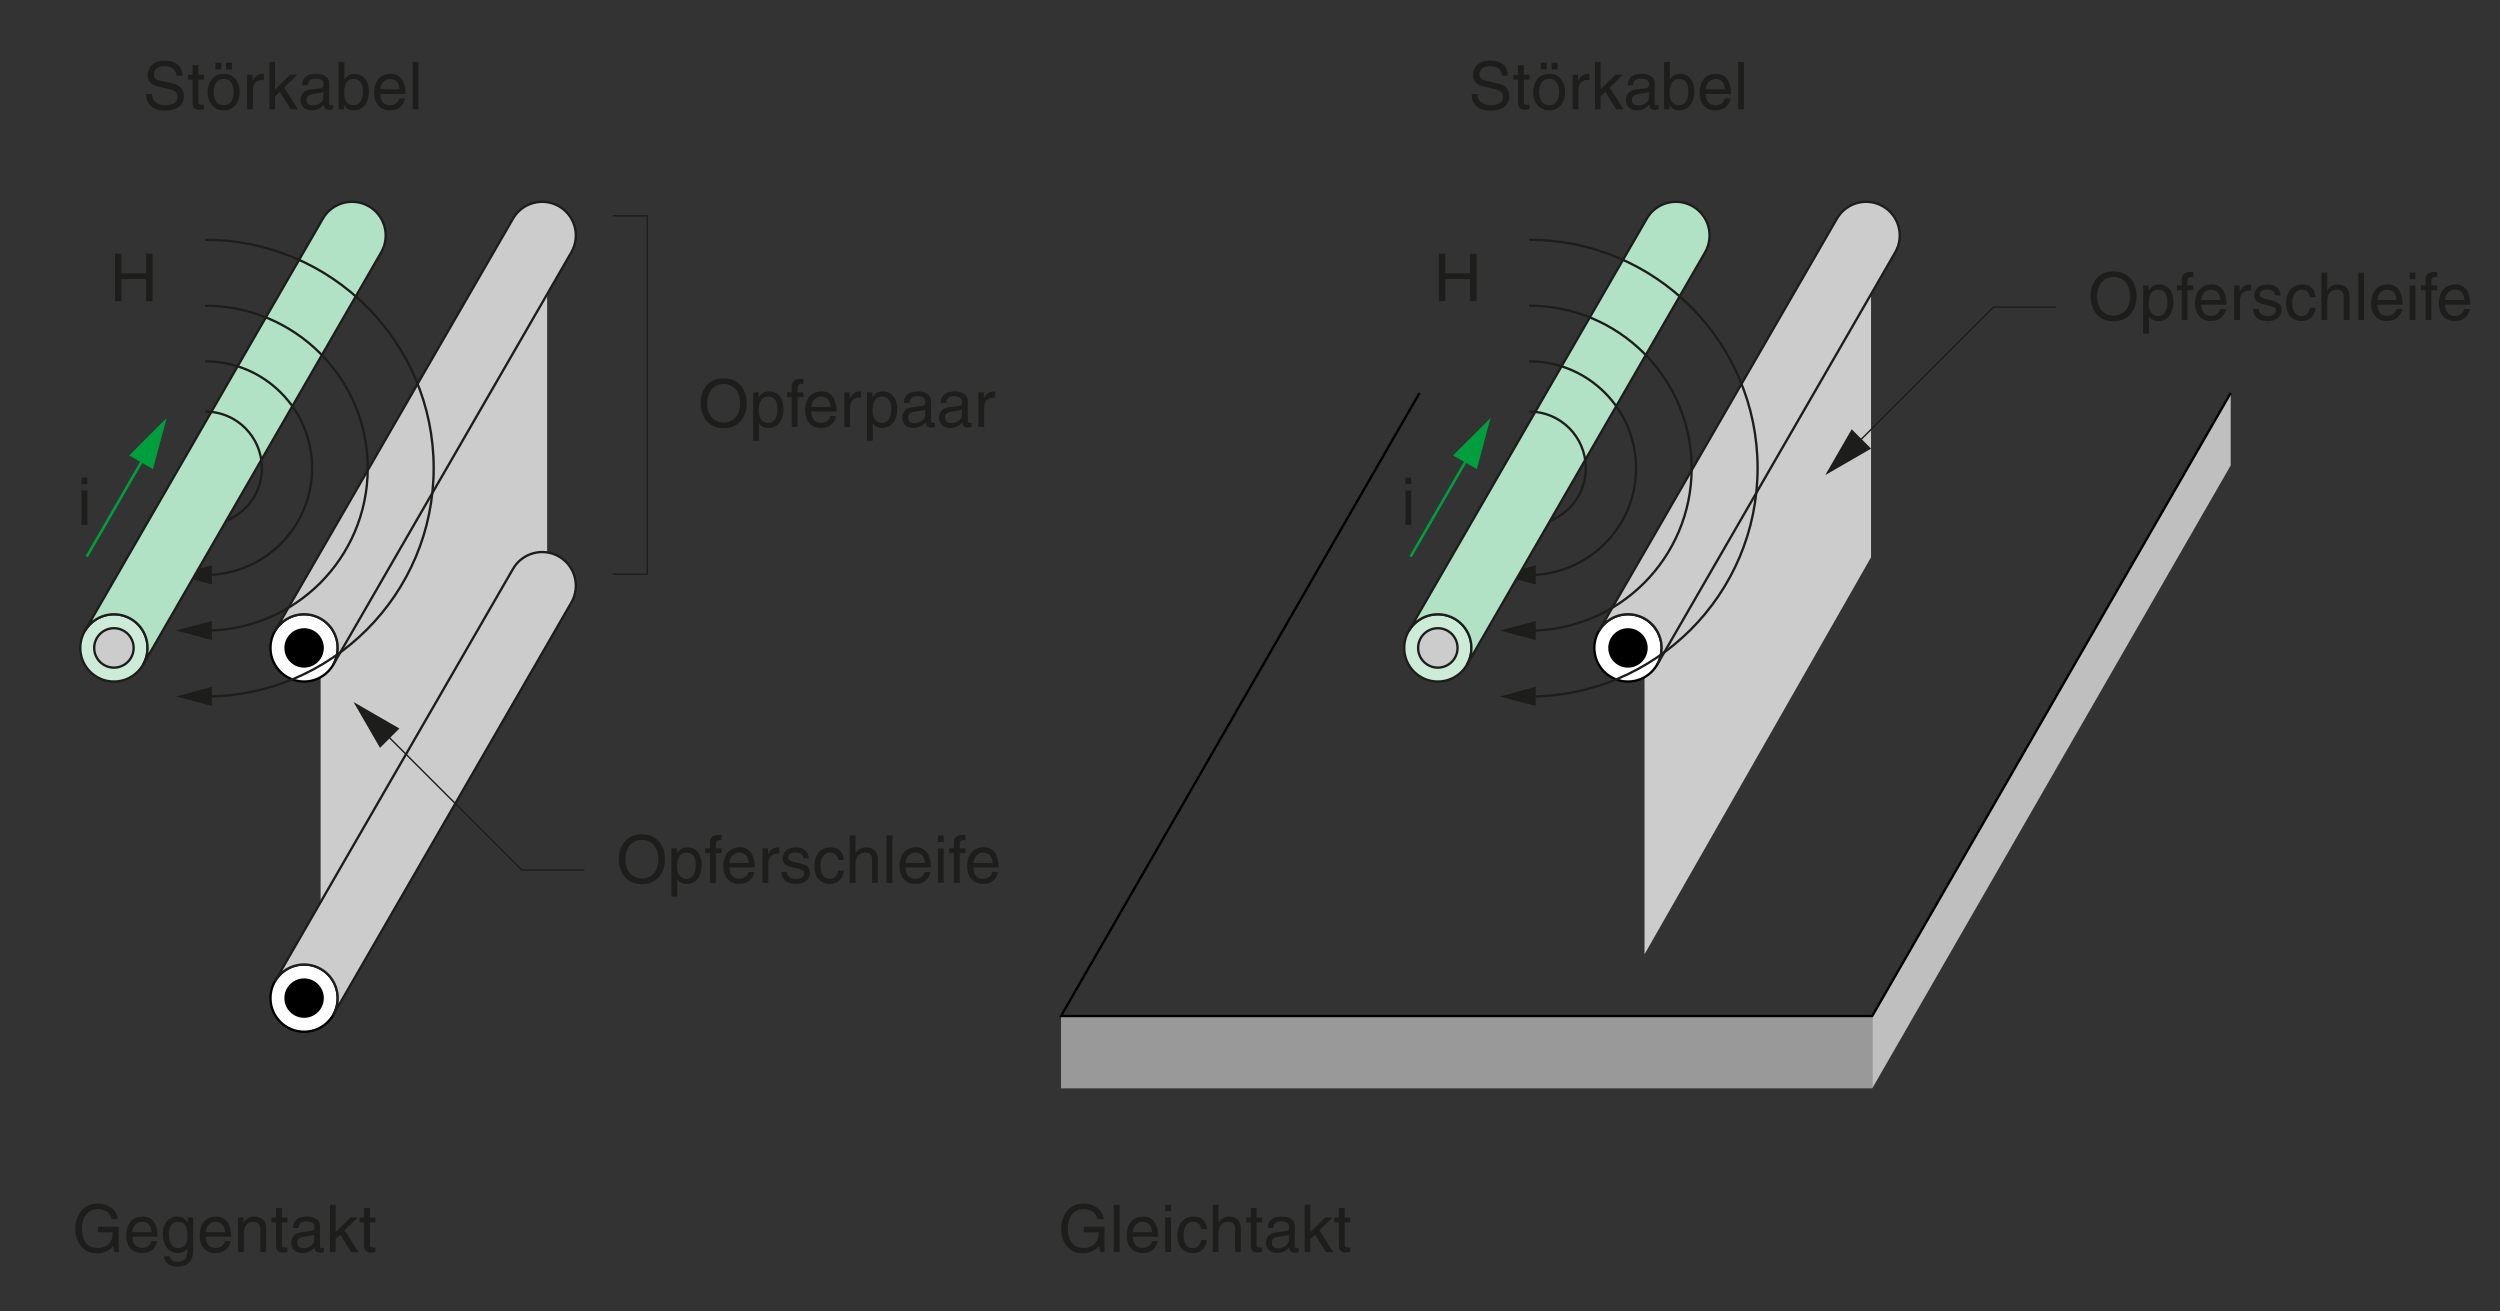<?xml version="1.0" encoding="utf-8"?>
<!-- Generator: Adobe Illustrator 15.0.0, SVG Export Plug-In . SVG Version: 6.00 Build 0)  -->
<!DOCTYPE svg PUBLIC "-//W3C//DTD SVG 1.1//EN" "http://www.w3.org/Graphics/SVG/1.1/DTD/svg11.dtd">
<svg version="1.1" id="Layer_1" xmlns="http://www.w3.org/2000/svg" xmlns:xlink="http://www.w3.org/1999/xlink" x="0px" y="0px"
	 width="530px" height="278px" viewBox="24.99 17.49 530 278" style="enable-background:new 24.99 17.49 530 278;"
	 xml:space="preserve">
<rect x="24.99" y="17.49" width="530" height="278" fill="#333333" stroke="none"/>
<style type="text/css">
<![CDATA[
	.st0{fill:#B2E2C5;stroke:#1D1D1B;stroke-width:0.5;}
	.st1{fill:#1D1D1B;}
	.st2{enable-background:new    ;}
	.st3{fill:none;stroke:#000000;stroke-width:0.5;}
	.st4{fill:#BFBFBF;}
	.st5{fill:#999999;}
	.st6{fill:#CCCCCC;}
	.st7{fill:#CCCCCC;stroke:#1D1D1B;stroke-width:0.5;}
	.st8{fill:none;stroke:#1D1D1B;stroke-width:0.3;}
	.st9{fill:none;stroke:#1D1D1B;stroke-width:0.5;}
	.st10{fill:#009E3D;}
	.st11{fill:none;stroke:#009E3D;stroke-width:0.55;}
	.st12{fill:#CCEBD8;stroke:#1D1D1B;stroke-width:0.5;}
	.st13{fill:#FFFFFF;stroke:#000000;stroke-width:0.5;}
]]>
</style>
<g id="Calque_1">
</g>
<g id="Cables">
</g>
<g id="Agrafes">
</g>
<g id="Plancher">
	<polygon class="st1" points="69.9,141.4 62.31,139.37 69.9,137.34 	"/>
	<polygon class="st6" points="92.96,219.79 140.98,135.63 140.98,61.39 92.96,145.54 	"/>
	<circle class="st13" cx="89.46" cy="229.09" r="7.13"/>
	<circle cx="89.46" cy="229.09" r="4.18"/>
	<path class="st7" d="M143.5,135.48c-3.41-1.97-7.78-0.8-9.75,2.61l-50.48,87.44c1.97-3.41,6.33-4.58,9.75-2.61
		c3.41,1.97,4.58,6.33,2.61,9.75l50.48-87.43C148.08,141.81,146.92,137.45,143.5,135.48z"/>
	<rect x="249.92" y="232.89" class="st5" width="171.97" height="15.33"/>
	<polygon class="st4" points="497.9,116.15 421.9,248.23 421.9,232.89 497.9,100.81 	"/>
	<g class="st2">
		<path class="st1" d="M55.98,71.28h1.36v10.06h-1.36v-4.69h-5.25v4.69h-1.36V71.28h1.36v4.16h5.25V71.28z"/>
	</g>
	<g class="st2">
		<path class="st1" d="M161.07,204.94c-3.75,0-4.9-3.12-4.9-5.29c0-2.17,1.15-5.29,4.9-5.29c3.75,0,4.9,3.12,4.9,5.29
			C165.98,201.81,164.83,204.94,161.07,204.94z M161.07,195.55c-2.19,0-3.5,1.72-3.5,4.09c0,2.37,1.32,4.09,3.5,4.09
			c2.19,0,3.5-1.72,3.5-4.09C164.57,197.27,163.26,195.55,161.07,195.55z"/>
	</g>
	<g class="st2">
		<path class="st1" d="M167.33,197.34h1.16v1.04h0.03c0.29-0.42,0.85-1.25,2.19-1.25c1.95,0,3.05,1.6,3.05,3.66
			c0,1.75-0.73,4.09-3.22,4.09c-0.98,0-1.62-0.46-1.95-0.98h-0.03v3.67h-1.23V197.34z M170.51,203.82c1.34,0,1.98-1.22,1.98-2.83
			c0-0.94-0.1-2.75-2-2.75c-1.78,0-1.97,1.92-1.97,3.11C168.51,203.3,169.72,203.82,170.51,203.82z"/>
	</g>
	<g class="st2">
		<path class="st1" d="M176.74,198.37v6.3h-1.23v-6.3h-1.01v-1.02h1.01v-1.26c0-1.11,0.7-1.61,1.91-1.61c0.18,0,0.36,0.01,0.56,0.03
			v1.11c-0.15-0.01-0.35-0.03-0.5-0.03c-0.53,0-0.73,0.27-0.73,0.85v0.91h1.23v1.02H176.74z"/>
	</g>
	<g class="st2">
		<path class="st1" d="M184.9,202.37c-0.04,0.35-0.38,1.39-1.3,2c-0.34,0.22-0.81,0.5-1.99,0.5c-2.06,0-3.28-1.55-3.28-3.67
			c0-2.27,1.09-4.08,3.52-4.08c2.12,0,3.15,1.68,3.15,4.27h-5.35c0,1.53,0.71,2.41,2.13,2.41c1.16,0,1.85-0.9,1.89-1.44H184.9z
			 M183.73,200.43c-0.07-1.13-0.55-2.19-2.04-2.19c-1.13,0-2.03,1.05-2.03,2.19H183.73z"/>
	</g>
	<g class="st2">
		<path class="st1" d="M187.87,204.67h-1.23v-7.33h1.16v1.22h0.03c0.49-0.85,1.13-1.43,2.06-1.43c0.15,0,0.22,0.01,0.32,0.04v1.27
			h-0.46c-1.15,0-1.88,0.9-1.88,1.96V204.67z"/>
	</g>
	<g class="st2">
		<path class="st1" d="M195.29,199.43c-0.01-0.46-0.18-1.23-1.74-1.23c-0.38,0-1.46,0.13-1.46,1.04c0,0.6,0.38,0.74,1.33,0.98
			l1.23,0.31c1.53,0.38,2.06,0.94,2.06,1.93c0,1.51-1.25,2.42-2.9,2.42c-2.9,0-3.11-1.68-3.15-2.56h1.19
			c0.04,0.57,0.21,1.5,1.95,1.5c0.88,0,1.68-0.35,1.68-1.16c0-0.59-0.41-0.78-1.46-1.05l-1.43-0.35c-1.02-0.25-1.69-0.77-1.69-1.78
			c0-1.61,1.33-2.34,2.77-2.34c2.62,0,2.8,1.93,2.8,2.3H195.29z"/>
	</g>
	<g class="st2">
		<path class="st1" d="M202.71,199.81c-0.15-0.98-0.7-1.57-1.74-1.57c-1.53,0-2.02,1.46-2.02,2.76c0,1.26,0.31,2.82,2,2.82
			c0.83,0,1.54-0.62,1.75-1.74h1.19c-0.13,1.16-0.84,2.8-2.98,2.8c-2.06,0-3.28-1.55-3.28-3.67c0-2.27,1.09-4.08,3.52-4.08
			c1.92,0,2.65,1.4,2.75,2.68H202.71z"/>
	</g>
	<g class="st2">
		<path class="st1" d="M211.1,204.67h-1.23v-4.79c0-0.99-0.28-1.64-1.46-1.64c-1.01,0-2.05,0.59-2.05,2.44v3.99h-1.23v-10.06h1.23
			v3.71h0.03c0.35-0.46,0.97-1.19,2.14-1.19c1.13,0,2.56,0.46,2.56,2.55V204.67z"/>
	</g>
	<g class="st2">
		<path class="st1" d="M214.17,204.67h-1.23v-10.06h1.23V204.67z"/>
	</g>
	<g class="st2">
		<path class="st1" d="M222.24,202.37c-0.04,0.35-0.38,1.39-1.3,2c-0.34,0.22-0.81,0.5-1.99,0.5c-2.06,0-3.28-1.55-3.28-3.67
			c0-2.27,1.09-4.08,3.52-4.08c2.12,0,3.15,1.68,3.15,4.27h-5.35c0,1.53,0.71,2.41,2.13,2.41c1.16,0,1.85-0.9,1.89-1.44H222.24z
			 M221.06,200.43c-0.07-1.13-0.55-2.19-2.04-2.19c-1.13,0-2.03,1.05-2.03,2.19H221.06z"/>
	</g>
	<g class="st2">
		<path class="st1" d="M223.83,196.01v-1.4h1.23v1.4H223.83z M225.06,204.67h-1.23v-7.33h1.23V204.67z"/>
	</g>
	<g class="st2">
		<path class="st1" d="M228.44,198.37v6.3h-1.23v-6.3h-1.01v-1.02h1.01v-1.26c0-1.11,0.7-1.61,1.91-1.61c0.18,0,0.36,0.01,0.56,0.03
			v1.11c-0.15-0.01-0.35-0.03-0.5-0.03c-0.53,0-0.73,0.27-0.73,0.85v0.91h1.23v1.02H228.44z"/>
	</g>
	<g class="st2">
		<path class="st1" d="M236.6,202.37c-0.04,0.35-0.38,1.39-1.3,2c-0.34,0.22-0.81,0.5-1.99,0.5c-2.06,0-3.28-1.55-3.28-3.67
			c0-2.27,1.09-4.08,3.52-4.08c2.12,0,3.15,1.68,3.15,4.27h-5.35c0,1.53,0.71,2.41,2.13,2.41c1.16,0,1.85-0.9,1.89-1.44H236.6z
			 M235.43,200.43c-0.07-1.13-0.55-2.19-2.04-2.19c-1.13,0-2.03,1.05-2.03,2.19H235.43z"/>
	</g>
	<g class="st2">
		<path class="st1" d="M178.41,108.27c-3.75,0-4.9-3.12-4.9-5.29c0-2.17,1.15-5.29,4.9-5.29c3.75,0,4.9,3.12,4.9,5.29
			C183.31,105.15,182.16,108.27,178.41,108.27z M178.41,98.89c-2.19,0-3.5,1.72-3.5,4.09c0,2.37,1.32,4.09,3.5,4.09
			c2.19,0,3.5-1.72,3.5-4.09C181.91,100.61,180.59,98.89,178.41,98.89z"/>
	</g>
	<g class="st2">
		<path class="st1" d="M184.66,100.68h1.16v1.04h0.03c0.29-0.42,0.85-1.25,2.19-1.25c1.95,0,3.05,1.6,3.05,3.66
			c0,1.75-0.73,4.09-3.22,4.09c-0.98,0-1.62-0.46-1.95-0.98h-0.03v3.67h-1.23V100.68z M187.84,107.15c1.34,0,1.98-1.22,1.98-2.83
			c0-0.94-0.1-2.75-2-2.75c-1.78,0-1.97,1.92-1.97,3.11C185.84,106.63,187.06,107.15,187.84,107.15z"/>
	</g>
	<g class="st2">
		<path class="st1" d="M194.07,101.7v6.3h-1.23v-6.3h-1.01v-1.02h1.01v-1.26c0-1.11,0.7-1.61,1.91-1.61c0.18,0,0.36,0.01,0.56,0.03
			v1.11c-0.15-0.01-0.35-0.03-0.5-0.03c-0.53,0-0.73,0.27-0.73,0.85v0.91h1.23v1.02H194.07z"/>
	</g>
	<g class="st2">
		<path class="st1" d="M202.24,105.71c-0.04,0.35-0.38,1.39-1.3,2c-0.34,0.22-0.81,0.5-1.99,0.5c-2.06,0-3.28-1.55-3.28-3.67
			c0-2.27,1.09-4.08,3.52-4.08c2.12,0,3.15,1.68,3.15,4.27h-5.35c0,1.53,0.71,2.41,2.13,2.41c1.16,0,1.85-0.9,1.89-1.44H202.24z
			 M201.06,103.76c-0.07-1.13-0.55-2.19-2.04-2.19c-1.13,0-2.03,1.05-2.03,2.19H201.06z"/>
	</g>
	<g class="st2">
		<path class="st1" d="M205.2,108.01h-1.23v-7.33h1.16v1.22h0.03c0.49-0.85,1.13-1.43,2.06-1.43c0.15,0,0.22,0.01,0.32,0.04v1.27
			h-0.46c-1.15,0-1.88,0.9-1.88,1.96V108.01z"/>
	</g>
	<g class="st2">
		<path class="st1" d="M208.78,100.68h1.16v1.04h0.03c0.29-0.42,0.85-1.25,2.19-1.25c1.95,0,3.05,1.6,3.05,3.66
			c0,1.75-0.73,4.09-3.22,4.09c-0.98,0-1.62-0.46-1.95-0.98h-0.03v3.67h-1.23V100.68z M211.96,107.15c1.34,0,1.98-1.22,1.98-2.83
			c0-0.94-0.1-2.75-2-2.75c-1.78,0-1.97,1.92-1.97,3.11C209.96,106.63,211.18,107.15,211.96,107.15z"/>
	</g>
	<g class="st2">
		<path class="st1" d="M216.62,102.91c0.06-1.75,1.22-2.44,3.03-2.44c0.59,0,2.72,0.17,2.72,2.04v4.22c0,0.31,0.15,0.43,0.41,0.43
			c0.11,0,0.27-0.03,0.41-0.06v0.9c-0.21,0.06-0.39,0.14-0.67,0.14c-1.09,0-1.26-0.56-1.3-1.12c-0.48,0.52-1.22,1.19-2.65,1.19
			c-1.34,0-2.3-0.85-2.3-2.12c0-0.62,0.18-2.04,2.23-2.3l2.03-0.25c0.29-0.03,0.64-0.14,0.64-0.87c0-0.77-0.56-1.19-1.72-1.19
			c-1.4,0-1.6,0.85-1.68,1.42H216.62z M221.13,104.27c-0.2,0.15-0.5,0.27-2.03,0.46c-0.6,0.08-1.57,0.27-1.57,1.19
			c0,0.8,0.41,1.27,1.33,1.27c1.15,0,2.27-0.74,2.27-1.72V104.27z"/>
	</g>
	<g class="st2">
		<path class="st1" d="M224.41,102.91c0.06-1.75,1.22-2.44,3.03-2.44c0.59,0,2.72,0.17,2.72,2.04v4.22c0,0.31,0.15,0.43,0.41,0.43
			c0.11,0,0.27-0.03,0.41-0.06v0.9c-0.21,0.06-0.39,0.14-0.67,0.14c-1.09,0-1.26-0.56-1.3-1.12c-0.48,0.52-1.22,1.19-2.65,1.19
			c-1.34,0-2.3-0.85-2.3-2.12c0-0.62,0.18-2.04,2.23-2.3l2.03-0.25c0.29-0.03,0.64-0.14,0.64-0.87c0-0.77-0.56-1.19-1.72-1.19
			c-1.4,0-1.6,0.85-1.68,1.42H224.41z M228.92,104.27c-0.2,0.15-0.5,0.27-2.03,0.46c-0.6,0.08-1.57,0.27-1.57,1.19
			c0,0.8,0.41,1.27,1.33,1.27c1.15,0,2.27-0.74,2.27-1.72V104.27z"/>
	</g>
	<g class="st2">
		<path class="st1" d="M233.63,108.01h-1.23v-7.33h1.16v1.22h0.03c0.49-0.85,1.13-1.43,2.06-1.43c0.15,0,0.22,0.01,0.32,0.04v1.27
			h-0.46c-1.15,0-1.88,0.9-1.88,1.96V108.01z"/>
	</g>
	<g class="st2">
		<path class="st1" d="M42.27,120.14v-1.4h1.23v1.4H42.27z M43.51,128.79h-1.23v-7.33h1.23V128.79z"/>
	</g>
	<circle class="st12" cx="49.14" cy="154.85" r="7.13"/>
	<circle class="st7" cx="49.14" cy="154.85" r="4.18"/>
	<path class="st0" d="M103.19,61.23c-3.41-1.97-7.78-0.8-9.75,2.61l-50.48,87.44c1.97-3.41,6.33-4.58,9.75-2.61
		c3.41,1.97,4.58,6.33,2.61,9.75l50.48-87.43C107.77,67.56,106.6,63.2,103.19,61.23z"/>
	<circle class="st13" cx="89.46" cy="154.85" r="7.13"/>
	<circle cx="89.46" cy="154.85" r="4.18"/>
	<path class="st7" d="M143.5,61.23c-3.41-1.97-7.78-0.8-9.75,2.61l-50.48,87.43c1.97-3.41,6.33-4.58,9.75-2.61
		c3.41,1.97,4.58,6.33,2.61,9.75l50.48-87.43C148.08,67.57,146.92,63.2,143.5,61.23z"/>
	<polyline class="st3" points="497.9,100.81 421.9,232.89 249.92,232.89 325.92,100.81 	"/>
	<g class="st2">
		<path class="st1" d="M45.74,277.56h4.41v5.38h-0.88l-0.32-1.3c-0.69,0.95-1.95,1.57-3.32,1.57c-1.72,0-2.56-0.63-3.08-1.13
			c-1.54-1.46-1.58-3.18-1.58-4.24c0-2.45,1.48-5.21,4.76-5.21c1.88,0,3.96,1.06,4.26,3.32h-1.32c-0.43-1.75-1.9-2.12-3.01-2.12
			c-1.81,0-3.29,1.44-3.29,4.08c0,2.04,0.67,4.15,3.35,4.15c0.5,0,1.32-0.06,2.06-0.64c0.88-0.7,1.11-1.6,1.11-2.67h-3.14V277.56z"
			/>
		<path class="st1" d="M58.31,280.64c-0.04,0.35-0.38,1.39-1.3,2c-0.34,0.22-0.81,0.5-1.99,0.5c-2.06,0-3.28-1.55-3.28-3.67
			c0-2.27,1.09-4.08,3.52-4.08c2.12,0,3.15,1.68,3.15,4.27h-5.35c0,1.53,0.71,2.41,2.13,2.41c1.16,0,1.85-0.9,1.89-1.44H58.31z
			 M57.13,278.7c-0.07-1.13-0.55-2.19-2.05-2.19c-1.13,0-2.03,1.05-2.03,2.19H57.13z"/>
		<path class="st1" d="M65.95,282.34c0,1.05-0.01,3.68-3.4,3.68c-0.87,0-2.56-0.24-2.8-2.19h1.23c0.22,1.16,1.36,1.16,1.65,1.16
			c2.13,0,2.09-1.71,2.09-2.58v-0.31c-0.35,0.59-0.99,1.04-1.98,1.04c-2.49,0-3.22-2.34-3.22-4.09c0-2.06,1.11-3.66,3.05-3.66
			c1.33,0,1.9,0.84,2.21,1.29v-1.08h1.16V282.34z M62.77,282.08c0.78,0,2-0.52,2-2.46c0-1.19-0.2-3.11-1.98-3.11
			c-1.91,0-2,1.81-2,2.75C60.8,280.87,61.43,282.08,62.77,282.08z"/>
		<path class="st1" d="M73.88,280.64c-0.04,0.35-0.38,1.39-1.3,2c-0.34,0.22-0.81,0.5-1.99,0.5c-2.06,0-3.28-1.55-3.28-3.67
			c0-2.27,1.09-4.08,3.52-4.08c2.12,0,3.15,1.68,3.15,4.27h-5.35c0,1.53,0.71,2.41,2.13,2.41c1.16,0,1.85-0.9,1.89-1.44H73.88z
			 M72.7,278.7c-0.07-1.13-0.55-2.19-2.04-2.19c-1.13,0-2.03,1.05-2.03,2.19H72.7z"/>
		<path class="st1" d="M81.41,282.94h-1.23v-4.51c0-1.27-0.36-1.92-1.57-1.92c-0.7,0-1.93,0.45-1.93,2.44v3.99h-1.23v-7.33h1.16
			v1.04h0.03c0.27-0.39,0.95-1.25,2.21-1.25c1.13,0,2.56,0.46,2.56,2.55V282.94z"/>
		<path class="st1" d="M84.74,276.64v4.76c0,0.57,0.49,0.57,0.74,0.57h0.43v0.97c-0.45,0.04-0.8,0.1-0.92,0.1
			c-1.22,0-1.48-0.69-1.48-1.57v-4.83h-0.99v-1.02h0.99v-2.04h1.23v2.04h1.18v1.02H84.74z"/>
		<path class="st1" d="M87.08,277.84c0.06-1.75,1.22-2.44,3.03-2.44c0.59,0,2.72,0.17,2.72,2.04v4.22c0,0.31,0.15,0.43,0.41,0.43
			c0.11,0,0.27-0.03,0.41-0.06v0.9c-0.21,0.06-0.39,0.14-0.67,0.14c-1.09,0-1.26-0.56-1.3-1.12c-0.48,0.52-1.22,1.19-2.65,1.19
			c-1.34,0-2.3-0.85-2.3-2.12c0-0.62,0.18-2.04,2.23-2.3l2.03-0.25c0.29-0.03,0.64-0.14,0.64-0.87c0-0.77-0.56-1.19-1.72-1.19
			c-1.4,0-1.6,0.85-1.68,1.42H87.08z M91.59,279.2c-0.2,0.15-0.5,0.27-2.03,0.46c-0.6,0.08-1.57,0.27-1.57,1.19
			c0,0.8,0.41,1.27,1.33,1.27c1.15,0,2.27-0.74,2.27-1.72V279.2z"/>
		<path class="st1" d="M101.01,282.94h-1.58l-2.28-3.7l-1.02,0.92v2.77h-1.19v-10.06h1.19v5.83l3.15-3.1h1.57l-2.8,2.73
			L101.01,282.94z"/>
		<path class="st1" d="M103.42,276.64v4.76c0,0.57,0.49,0.57,0.74,0.57h0.43v0.97c-0.45,0.04-0.8,0.1-0.92,0.1
			c-1.22,0-1.48-0.69-1.48-1.57v-4.83h-0.99v-1.02h0.99v-2.04h1.23v2.04h1.18v1.02H103.42z"/>
	</g>
	<g class="st2">
		<path class="st1" d="M254.74,277.56h4.41v5.38h-0.88l-0.32-1.3c-0.69,0.95-1.95,1.57-3.32,1.57c-1.72,0-2.56-0.63-3.08-1.13
			c-1.54-1.46-1.58-3.18-1.58-4.24c0-2.45,1.48-5.21,4.76-5.21c1.88,0,3.96,1.06,4.26,3.32h-1.32c-0.43-1.75-1.9-2.12-3.01-2.12
			c-1.81,0-3.29,1.44-3.29,4.08c0,2.04,0.67,4.15,3.35,4.15c0.5,0,1.32-0.06,2.06-0.64c0.88-0.7,1.11-1.6,1.11-2.67h-3.14V277.56z"
			/>
		<path class="st1" d="M262.35,282.94h-1.23v-10.06h1.23V282.94z"/>
		<path class="st1" d="M270.42,280.64c-0.04,0.35-0.38,1.39-1.3,2c-0.34,0.22-0.81,0.5-1.99,0.5c-2.06,0-3.28-1.55-3.28-3.67
			c0-2.27,1.09-4.08,3.52-4.08c2.11,0,3.15,1.68,3.15,4.27h-5.35c0,1.53,0.71,2.41,2.13,2.41c1.16,0,1.85-0.9,1.89-1.44H270.42z
			 M269.24,278.7c-0.07-1.13-0.55-2.19-2.05-2.19c-1.13,0-2.03,1.05-2.03,2.19H269.24z"/>
		<path class="st1" d="M272.01,274.28v-1.4h1.23v1.4H272.01z M273.25,282.94h-1.23v-7.33h1.23V282.94z"/>
		<path class="st1" d="M279.67,278.08c-0.15-0.98-0.7-1.57-1.74-1.57c-1.53,0-2.02,1.46-2.02,2.76c0,1.26,0.31,2.82,2,2.82
			c0.83,0,1.54-0.62,1.75-1.74h1.19c-0.13,1.16-0.84,2.8-2.98,2.8c-2.06,0-3.28-1.55-3.28-3.67c0-2.27,1.09-4.08,3.52-4.08
			c1.92,0,2.65,1.4,2.75,2.68H279.67z"/>
		<path class="st1" d="M288.06,282.94h-1.23v-4.79c0-0.99-0.28-1.64-1.46-1.64c-1.01,0-2.05,0.59-2.05,2.44v3.99h-1.23v-10.06h1.23
			v3.71h0.03c0.35-0.46,0.97-1.19,2.14-1.19c1.13,0,2.56,0.46,2.56,2.55V282.94z"/>
		<path class="st1" d="M291.39,276.64v4.76c0,0.57,0.49,0.57,0.74,0.57h0.43v0.97c-0.45,0.04-0.8,0.1-0.92,0.1
			c-1.22,0-1.48-0.69-1.48-1.57v-4.83h-0.99v-1.02h0.99v-2.04h1.23v2.04h1.18v1.02H291.39z"/>
		<path class="st1" d="M293.73,277.84c0.06-1.75,1.22-2.44,3.03-2.44c0.59,0,2.72,0.17,2.72,2.04v4.22c0,0.31,0.15,0.43,0.41,0.43
			c0.11,0,0.27-0.03,0.41-0.06v0.9c-0.21,0.06-0.39,0.14-0.67,0.14c-1.09,0-1.26-0.56-1.3-1.12c-0.48,0.52-1.22,1.19-2.65,1.19
			c-1.34,0-2.3-0.85-2.3-2.12c0-0.62,0.18-2.04,2.23-2.3l2.03-0.25c0.29-0.03,0.64-0.14,0.64-0.87c0-0.77-0.56-1.19-1.72-1.19
			c-1.4,0-1.6,0.85-1.68,1.42H293.73z M298.24,279.2c-0.2,0.15-0.5,0.27-2.03,0.46c-0.6,0.08-1.57,0.27-1.57,1.19
			c0,0.8,0.41,1.27,1.33,1.27c1.15,0,2.27-0.74,2.27-1.72V279.2z"/>
		<path class="st1" d="M307.66,282.94h-1.58l-2.28-3.7l-1.02,0.92v2.77h-1.19v-10.06h1.19v5.83l3.15-3.1h1.57l-2.8,2.73
			L307.66,282.94z"/>
		<path class="st1" d="M310.07,276.64v4.76c0,0.57,0.49,0.57,0.74,0.57h0.43v0.97c-0.45,0.04-0.8,0.1-0.92,0.1
			c-1.22,0-1.49-0.69-1.49-1.57v-4.83h-0.99v-1.02h0.99v-2.04h1.23v2.04h1.18v1.02H310.07z"/>
	</g>
	<g>
		<line class="st11" x1="43.37" y1="135.51" x2="55.91" y2="113.8"/>
		<polygon class="st10" points="57.41,116.95 60.32,106.11 52.38,114.04 		"/>
	</g>
	<path class="st9" d="M68.51,104.74c6.63,0,12,5.37,12,12c0,4.97-3.02,9.24-7.33,11.06"/>
	<path class="st9" d="M68.51,94.09c12.51,0,22.65,10.14,22.65,22.65s-10.14,22.65-22.65,22.65"/>
	<path class="st9" d="M68.51,82.3c19.02,0,34.44,15.42,34.44,34.44c0,19.02-15.42,34.44-34.44,34.44"/>
	<polygon class="st1" points="69.9,153.19 62.31,151.16 69.9,149.13 	"/>
	<path class="st9" d="M68.51,68.32c26.74,0,48.42,21.68,48.42,48.42s-21.67,48.42-48.42,48.42"/>
	<polygon class="st1" points="69.9,167.17 62.31,165.14 69.9,163.1 	"/>
	<g>
		<polyline class="st8" points="106.23,172.56 135.6,201.93 148.89,201.93 		"/>
		<polygon class="st1" points="109.66,171.93 99.94,166.32 105.55,176.04 		"/>
	</g>
	<polyline class="st8" points="154.9,139.23 162.23,139.23 162.23,63.23 154.9,63.23 	"/>
	<polygon class="st1" points="350.56,141.4 342.97,139.37 350.56,137.34 	"/>
	<polygon class="st6" points="373.63,219.79 421.65,135.63 421.65,61.39 373.63,145.54 	"/>
	<g class="st2">
		<path class="st1" d="M336.65,71.28h1.36v10.06h-1.36v-4.69h-5.25v4.69h-1.36V71.28h1.36v4.16h5.25V71.28z"/>
	</g>
	<g class="st2">
		<path class="st1" d="M343.42,33.56c-0.07-1.55-1.36-2.04-2.49-2.04c-0.85,0-2.3,0.24-2.3,1.76c0,0.85,0.6,1.13,1.19,1.28
			l2.87,0.66c1.3,0.31,2.28,1.09,2.28,2.69c0,2.38-2.21,3.04-3.94,3.04c-1.86,0-2.59-0.56-3.04-0.97c-0.85-0.77-1.02-1.61-1.02-2.55
			h1.27c0,1.82,1.49,2.35,2.77,2.35c0.98,0,2.63-0.25,2.63-1.7c0-1.05-0.49-1.39-2.14-1.78l-2.06-0.48
			c-0.66-0.15-2.14-0.62-2.14-2.37c0-1.57,1.02-3.11,3.46-3.11c3.52,0,3.87,2.1,3.92,3.21H343.42z"/>
	</g>
	<g class="st2">
		<path class="st1" d="M348.05,34.37v4.76c0,0.57,0.49,0.57,0.74,0.57h0.43v0.97c-0.45,0.04-0.8,0.1-0.92,0.1
			c-1.22,0-1.49-0.69-1.49-1.57v-4.83h-0.99v-1.02h0.99V31.3h1.23v2.04h1.18v1.02H348.05z"/>
	</g>
	<g class="st2">
		<path class="st1" d="M353.41,33.14c2.34,0,3.4,1.98,3.4,3.87s-1.06,3.87-3.4,3.87c-2.34,0-3.4-1.98-3.4-3.87
			S351.07,33.14,353.41,33.14z M353.41,39.8c1.76,0,2.13-1.82,2.13-2.8s-0.36-2.8-2.13-2.8c-1.77,0-2.13,1.82-2.13,2.8
			S351.65,39.8,353.41,39.8z M352.92,32.21h-1.27v-1.43h1.27V32.21z M355.19,32.21h-1.27v-1.43h1.27V32.21z"/>
	</g>
	<g class="st2">
		<path class="st1" d="M359.61,40.67h-1.23v-7.33h1.16v1.22h0.03c0.49-0.85,1.13-1.43,2.06-1.43c0.15,0,0.22,0.01,0.32,0.04v1.27
			h-0.46c-1.15,0-1.88,0.9-1.88,1.96V40.67z"/>
	</g>
	<g class="st2">
		<path class="st1" d="M369.19,40.67h-1.58l-2.28-3.7l-1.02,0.92v2.77h-1.19V30.61h1.19v5.83l3.15-3.1h1.57l-2.8,2.73L369.19,40.67z
			"/>
	</g>
	<g class="st2">
		<path class="st1" d="M370.04,35.57c0.06-1.75,1.22-2.44,3.03-2.44c0.59,0,2.72,0.17,2.72,2.04v4.22c0,0.31,0.15,0.43,0.41,0.43
			c0.11,0,0.27-0.03,0.41-0.06v0.9c-0.21,0.06-0.39,0.14-0.67,0.14c-1.09,0-1.26-0.56-1.3-1.12c-0.48,0.52-1.22,1.19-2.65,1.19
			c-1.34,0-2.3-0.85-2.3-2.12c0-0.62,0.18-2.04,2.23-2.3l2.03-0.25c0.29-0.03,0.64-0.14,0.64-0.87c0-0.77-0.56-1.19-1.72-1.19
			c-1.4,0-1.6,0.85-1.68,1.42H370.04z M374.55,36.93c-0.2,0.15-0.5,0.27-2.03,0.46c-0.6,0.08-1.57,0.27-1.57,1.19
			c0,0.8,0.41,1.27,1.33,1.27c1.15,0,2.27-0.74,2.27-1.72V36.93z"/>
	</g>
	<g class="st2">
		<path class="st1" d="M377.77,40.67V30.61H379v3.66h0.03c0.53-0.77,1.26-1.12,2.12-1.13c1.95,0,3.05,1.6,3.05,3.66
			c0,1.75-0.73,4.09-3.22,4.09c-1.25,0-1.77-0.71-2.02-1.12h-0.03v0.91H377.77z M380.92,34.24c-1.78,0-1.97,1.92-1.97,3.11
			c0,1.95,1.22,2.46,2,2.46c1.34,0,1.97-1.22,1.97-2.83C382.92,36.05,382.83,34.24,380.92,34.24z"/>
	</g>
	<g class="st2">
		<path class="st1" d="M391.87,38.38c-0.04,0.35-0.38,1.39-1.3,2c-0.34,0.22-0.81,0.5-1.99,0.5c-2.06,0-3.28-1.55-3.28-3.67
			c0-2.27,1.09-4.08,3.52-4.08c2.12,0,3.15,1.68,3.15,4.27h-5.35c0,1.53,0.71,2.41,2.13,2.41c1.16,0,1.85-0.9,1.89-1.44H391.87z
			 M390.7,36.43c-0.07-1.13-0.55-2.19-2.04-2.19c-1.13,0-2.03,1.05-2.03,2.19H390.7z"/>
	</g>
	<g class="st2">
		<path class="st1" d="M394.7,40.67h-1.23V30.61h1.23V40.67z"/>
	</g>
	<g class="st2">
		<path class="st1" d="M62.42,33.56c-0.07-1.55-1.36-2.04-2.49-2.04c-0.85,0-2.3,0.24-2.3,1.76c0,0.85,0.6,1.13,1.19,1.28l2.87,0.66
			c1.3,0.31,2.28,1.09,2.28,2.69c0,2.38-2.21,3.04-3.94,3.04c-1.86,0-2.59-0.56-3.04-0.97c-0.85-0.77-1.02-1.61-1.02-2.55h1.27
			c0,1.82,1.48,2.35,2.77,2.35c0.98,0,2.63-0.25,2.63-1.7c0-1.05-0.49-1.39-2.14-1.78l-2.06-0.48c-0.66-0.15-2.14-0.62-2.14-2.37
			c0-1.57,1.02-3.11,3.46-3.11c3.52,0,3.87,2.1,3.92,3.21H62.42z"/>
	</g>
	<g class="st2">
		<path class="st1" d="M67.05,34.37v4.76c0,0.57,0.49,0.57,0.74,0.57h0.43v0.97c-0.45,0.04-0.8,0.1-0.92,0.1
			c-1.22,0-1.48-0.69-1.48-1.57v-4.83h-0.99v-1.02h0.99V31.3h1.23v2.04h1.18v1.02H67.05z"/>
	</g>
	<g class="st2">
		<path class="st1" d="M72.41,33.14c2.34,0,3.4,1.98,3.4,3.87s-1.06,3.87-3.4,3.87s-3.4-1.98-3.4-3.87S70.07,33.14,72.41,33.14z
			 M72.41,39.8c1.77,0,2.13-1.82,2.13-2.8s-0.36-2.8-2.13-2.8s-2.13,1.82-2.13,2.8S70.65,39.8,72.41,39.8z M71.92,32.21h-1.27v-1.43
			h1.27V32.21z M74.19,32.21h-1.27v-1.43h1.27V32.21z"/>
	</g>
	<g class="st2">
		<path class="st1" d="M78.61,40.67h-1.23v-7.33h1.16v1.22h0.03c0.49-0.85,1.13-1.43,2.06-1.43c0.15,0,0.22,0.01,0.32,0.04v1.27
			h-0.46c-1.15,0-1.88,0.9-1.88,1.96V40.67z"/>
	</g>
	<g class="st2">
		<path class="st1" d="M88.19,40.67h-1.58l-2.28-3.7L83.3,37.9v2.77h-1.19V30.61h1.19v5.83l3.15-3.1h1.57l-2.8,2.73L88.19,40.67z"/>
	</g>
	<g class="st2">
		<path class="st1" d="M89.04,35.57c0.06-1.75,1.22-2.44,3.03-2.44c0.59,0,2.72,0.17,2.72,2.04v4.22c0,0.31,0.15,0.43,0.41,0.43
			c0.11,0,0.27-0.03,0.41-0.06v0.9c-0.21,0.06-0.39,0.14-0.67,0.14c-1.09,0-1.26-0.56-1.3-1.12c-0.48,0.52-1.22,1.19-2.65,1.19
			c-1.34,0-2.3-0.85-2.3-2.12c0-0.62,0.18-2.04,2.23-2.3l2.03-0.25c0.29-0.03,0.64-0.14,0.64-0.87c0-0.77-0.56-1.19-1.72-1.19
			c-1.4,0-1.6,0.85-1.68,1.42H89.04z M93.55,36.93c-0.2,0.15-0.5,0.27-2.03,0.46c-0.6,0.08-1.57,0.27-1.57,1.19
			c0,0.8,0.41,1.27,1.33,1.27c1.15,0,2.27-0.74,2.27-1.72V36.93z"/>
	</g>
	<g class="st2">
		<path class="st1" d="M96.77,40.67V30.61H98v3.66h0.03c0.53-0.77,1.26-1.12,2.12-1.13c1.95,0,3.05,1.6,3.05,3.66
			c0,1.75-0.73,4.09-3.22,4.09c-1.25,0-1.76-0.71-2.02-1.12h-0.03v0.91H96.77z M99.92,34.24c-1.78,0-1.97,1.92-1.97,3.11
			c0,1.95,1.22,2.46,2,2.46c1.34,0,1.98-1.22,1.98-2.83C101.93,36.05,101.83,34.24,99.92,34.24z"/>
	</g>
	<g class="st2">
		<path class="st1" d="M110.87,38.38c-0.04,0.35-0.38,1.39-1.3,2c-0.34,0.22-0.81,0.5-1.99,0.5c-2.06,0-3.28-1.55-3.28-3.67
			c0-2.27,1.09-4.08,3.52-4.08c2.12,0,3.15,1.68,3.15,4.27h-5.35c0,1.53,0.71,2.41,2.13,2.41c1.16,0,1.85-0.9,1.89-1.44H110.87z
			 M109.7,36.43c-0.07-1.13-0.55-2.19-2.04-2.19c-1.13,0-2.03,1.05-2.03,2.19H109.7z"/>
	</g>
	<g class="st2">
		<path class="st1" d="M113.7,40.67h-1.23V30.61h1.23V40.67z"/>
	</g>
	<g class="st2">
		<path class="st1" d="M473.07,85.6c-3.75,0-4.9-3.12-4.9-5.29c0-2.17,1.15-5.29,4.9-5.29s4.9,3.12,4.9,5.29
			C477.97,82.48,476.83,85.6,473.07,85.6z M473.07,76.22c-2.19,0-3.5,1.72-3.5,4.09c0,2.37,1.32,4.09,3.5,4.09
			c2.18,0,3.5-1.72,3.5-4.09C476.57,77.94,475.26,76.22,473.07,76.22z"/>
	</g>
	<g class="st2">
		<path class="st1" d="M479.33,78.01h1.16v1.04h0.03c0.29-0.42,0.85-1.25,2.19-1.25c1.95,0,3.05,1.6,3.05,3.66
			c0,1.75-0.73,4.09-3.22,4.09c-0.98,0-1.63-0.46-1.95-0.98h-0.03v3.67h-1.23V78.01z M482.51,84.48c1.34,0,1.97-1.22,1.97-2.83
			c0-0.94-0.1-2.75-2-2.75c-1.78,0-1.97,1.92-1.97,3.11C480.5,83.96,481.72,84.48,482.51,84.48z"/>
	</g>
	<g class="st2">
		<path class="st1" d="M488.74,79.03v6.3h-1.23v-6.3h-1.01v-1.02h1.01v-1.26c0-1.11,0.7-1.61,1.9-1.61c0.18,0,0.36,0.01,0.56,0.03
			v1.11c-0.15-0.01-0.35-0.03-0.5-0.03c-0.53,0-0.73,0.27-0.73,0.85v0.91h1.23v1.02H488.74z"/>
	</g>
	<g class="st2">
		<path class="st1" d="M496.9,83.04c-0.04,0.35-0.38,1.39-1.3,2c-0.34,0.22-0.81,0.5-1.99,0.5c-2.06,0-3.28-1.55-3.28-3.67
			c0-2.27,1.09-4.08,3.52-4.08c2.12,0,3.15,1.68,3.15,4.27h-5.35c0,1.53,0.71,2.41,2.13,2.41c1.16,0,1.85-0.9,1.89-1.44H496.9z
			 M495.72,81.09c-0.07-1.13-0.55-2.19-2.04-2.19c-1.13,0-2.03,1.05-2.03,2.19H495.72z"/>
	</g>
	<g class="st2">
		<path class="st1" d="M499.87,85.34h-1.23v-7.33h1.16v1.22h0.03c0.49-0.85,1.13-1.43,2.06-1.43c0.15,0,0.22,0.01,0.32,0.04v1.27
			h-0.46c-1.15,0-1.88,0.9-1.88,1.96V85.34z"/>
	</g>
	<g class="st2">
		<path class="st1" d="M507.29,80.1c-0.01-0.46-0.18-1.23-1.74-1.23c-0.38,0-1.46,0.13-1.46,1.04c0,0.6,0.38,0.74,1.33,0.98
			l1.23,0.31c1.53,0.38,2.06,0.94,2.06,1.93c0,1.51-1.25,2.42-2.9,2.42c-2.9,0-3.11-1.68-3.15-2.56h1.19
			c0.04,0.57,0.21,1.5,1.95,1.5c0.88,0,1.68-0.35,1.68-1.16c0-0.59-0.41-0.78-1.46-1.05l-1.43-0.35c-1.02-0.25-1.69-0.77-1.69-1.78
			c0-1.61,1.33-2.34,2.77-2.34c2.62,0,2.8,1.93,2.8,2.3H507.29z"/>
	</g>
	<g class="st2">
		<path class="st1" d="M514.71,80.48c-0.15-0.98-0.7-1.57-1.74-1.57c-1.53,0-2.02,1.46-2.02,2.76c0,1.26,0.31,2.82,2,2.82
			c0.83,0,1.54-0.62,1.75-1.74h1.19c-0.13,1.16-0.84,2.8-2.98,2.8c-2.06,0-3.28-1.55-3.28-3.67c0-2.27,1.09-4.08,3.52-4.08
			c1.92,0,2.65,1.4,2.75,2.68H514.71z"/>
	</g>
	<g class="st2">
		<path class="st1" d="M523.09,85.34h-1.23v-4.79c0-0.99-0.28-1.64-1.46-1.64c-1.01,0-2.04,0.59-2.04,2.44v3.99h-1.23V75.28h1.23
			v3.71h0.03c0.35-0.46,0.97-1.19,2.14-1.19c1.13,0,2.56,0.46,2.56,2.55V85.34z"/>
	</g>
	<g class="st2">
		<path class="st1" d="M526.17,85.34h-1.23V75.28h1.23V85.34z"/>
	</g>
	<g class="st2">
		<path class="st1" d="M534.24,83.04c-0.04,0.35-0.38,1.39-1.3,2c-0.34,0.22-0.81,0.5-1.99,0.5c-2.06,0-3.28-1.55-3.28-3.67
			c0-2.27,1.09-4.08,3.52-4.08c2.12,0,3.15,1.68,3.15,4.27h-5.35c0,1.53,0.71,2.41,2.13,2.41c1.16,0,1.85-0.9,1.89-1.44H534.24z
			 M533.06,81.09c-0.07-1.13-0.55-2.19-2.04-2.19c-1.13,0-2.03,1.05-2.03,2.19H533.06z"/>
	</g>
	<g class="st2">
		<path class="st1" d="M535.83,76.68v-1.4h1.23v1.4H535.83z M537.06,85.34h-1.23v-7.33h1.23V85.34z"/>
	</g>
	<g class="st2">
		<path class="st1" d="M540.44,79.03v6.3h-1.23v-6.3h-1.01v-1.02h1.01v-1.26c0-1.11,0.7-1.61,1.9-1.61c0.18,0,0.36,0.01,0.56,0.03
			v1.11c-0.15-0.01-0.35-0.03-0.5-0.03c-0.53,0-0.73,0.27-0.73,0.85v0.91h1.23v1.02H540.44z"/>
	</g>
	<g class="st2">
		<path class="st1" d="M548.6,83.04c-0.04,0.35-0.38,1.39-1.3,2c-0.34,0.22-0.81,0.5-1.99,0.5c-2.06,0-3.28-1.55-3.28-3.67
			c0-2.27,1.09-4.08,3.52-4.08c2.12,0,3.15,1.68,3.15,4.27h-5.35c0,1.53,0.71,2.41,2.13,2.41c1.16,0,1.85-0.9,1.89-1.44H548.6z
			 M547.43,81.09c-0.07-1.13-0.55-2.19-2.04-2.19c-1.13,0-2.03,1.05-2.03,2.19H547.43z"/>
	</g>
	<g class="st2">
		<path class="st1" d="M322.94,120.14v-1.4h1.23v1.4H322.94z M324.17,128.79h-1.23v-7.33h1.23V128.79z"/>
	</g>
	<circle class="st12" cx="329.81" cy="154.85" r="7.13"/>
	<circle class="st7" cx="329.81" cy="154.85" r="4.18"/>
	<path class="st0" d="M383.85,61.23c-3.41-1.97-7.78-0.8-9.74,2.61l-50.48,87.44c1.97-3.41,6.33-4.58,9.74-2.61
		c3.41,1.97,4.58,6.33,2.61,9.75l50.48-87.43C388.43,67.56,387.27,63.2,383.85,61.23z"/>
	<circle class="st13" cx="370.12" cy="154.85" r="7.13"/>
	<circle cx="370.12" cy="154.85" r="4.18"/>
	<path class="st7" d="M424.17,61.23c-3.41-1.97-7.78-0.8-9.75,2.61l-50.48,87.43c1.97-3.41,6.33-4.58,9.75-2.61
		c3.41,1.97,4.58,6.33,2.61,9.75l50.48-87.43C428.75,67.57,427.58,63.2,424.17,61.23z"/>
	<g>
		<line class="st11" x1="324.03" y1="135.51" x2="336.58" y2="113.8"/>
		<polygon class="st10" points="338.08,116.95 340.99,106.11 333.04,114.04 		"/>
	</g>
	<path class="st9" d="M349.18,104.74c6.63,0,12,5.37,12,12c0,4.97-3.02,9.24-7.33,11.06"/>
	<path class="st9" d="M349.18,94.09c12.51,0,22.65,10.14,22.65,22.65s-10.14,22.65-22.65,22.65"/>
	<path class="st9" d="M349.18,82.3c19.02,0,34.44,15.42,34.44,34.44c0,19.02-15.42,34.44-34.44,34.44"/>
	<polygon class="st1" points="350.56,153.19 342.97,151.16 350.56,149.13 	"/>
	<path class="st9" d="M349.18,68.32c26.74,0,48.42,21.68,48.42,48.42s-21.68,48.42-48.42,48.42"/>
	<polygon class="st1" points="350.56,167.17 342.97,165.14 350.56,163.1 	"/>
	<g>
		<polyline class="st8" points="418.23,111.96 447.6,82.6 460.89,82.6 		"/>
		<polygon class="st1" points="421.66,112.6 411.94,118.21 417.55,108.49 		"/>
	</g>
</g>
</svg>
